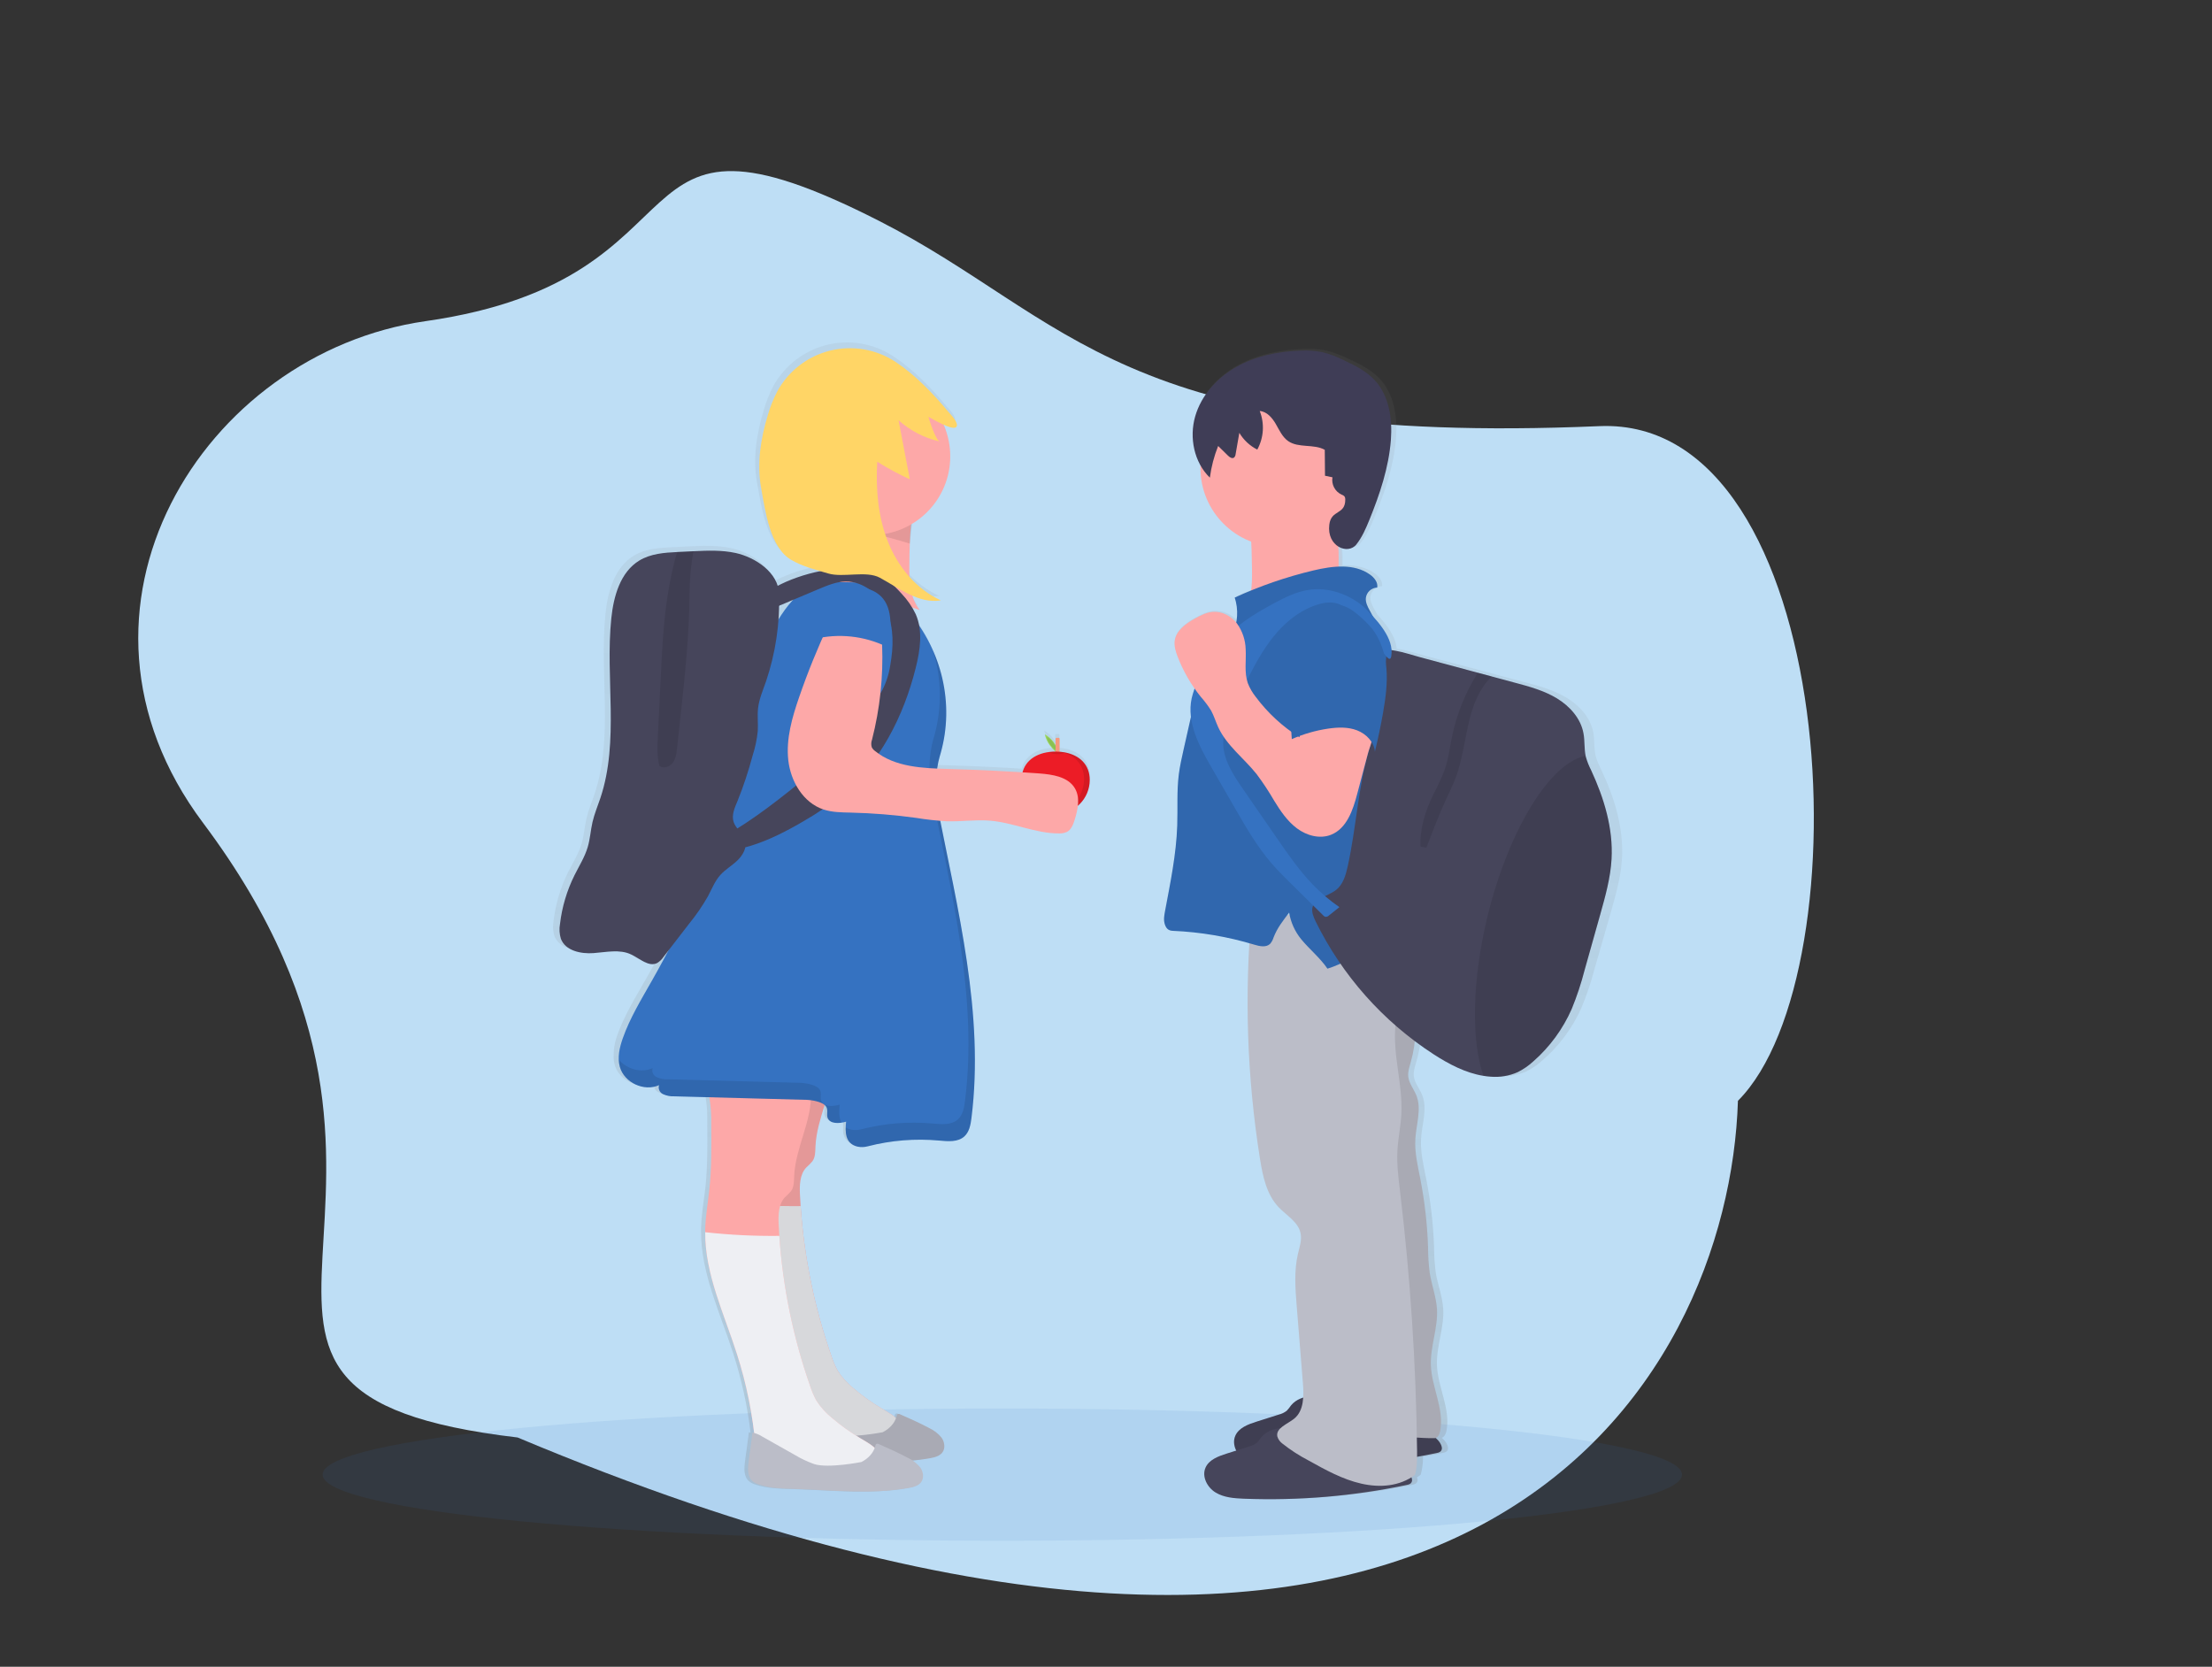 <?xml version="1.0" encoding="UTF-8"?> <svg xmlns="http://www.w3.org/2000/svg" width="430" height="324" viewBox="0 0 430 324" fill="none"><rect x="0" y="0" width="430" height="324" fill="#333333" stroke="none"/> <path d="M310.918 82.837C357.631 80.837 362.752 189.051 337.845 213.984C336.143 268.277 286.315 357.378 100.619 279.432C25.449 270.602 95.027 234.061 39.473 159.962C8.363 118.467 39.473 68.601 82.732 62.428C140.377 54.201 117.045 15.518 170.898 42.944C207.829 61.752 217.751 86.826 310.918 82.837Z" fill="#BEDEF5"></path> <path opacity="0.1" d="M194.844 299.503C121.867 299.503 62.708 293.749 62.708 286.652C62.708 279.554 121.867 273.8 194.844 273.8C267.82 273.8 326.979 279.554 326.979 286.652C326.979 293.749 267.82 299.503 194.844 299.503Z" fill="#3572C1"></path> <path d="M226.467 176.988C227.523 171.47 228.702 165.941 228.897 160.328C229.013 157.02 228.781 153.653 229.208 150.353C229.419 148.731 229.787 147.139 230.151 145.547L231.617 139.173C231.451 137.951 231.498 136.71 231.758 135.505C231.904 134.869 232.099 134.245 232.341 133.639C230.973 131.716 229.846 129.632 228.984 127.435C228.595 126.443 228.259 125.388 228.413 124.338C228.711 122.324 230.665 120.996 232.482 120.003C233.583 119.404 234.742 118.825 236.001 118.729C236.881 118.694 237.757 118.862 238.561 119.221C239.366 119.58 240.076 120.119 240.637 120.797C240.943 119.167 240.841 117.486 240.339 115.905C241.42 115.421 242.508 114.966 243.605 114.523C243.764 113.094 243.819 111.655 243.771 110.218C243.746 108.493 243.717 106.752 243.618 105.023C240.674 103.95 238.129 102.002 236.325 99.442C234.521 96.882 233.544 93.831 233.525 90.7C233.525 90.523 233.525 90.349 233.525 90.175C232.723 88.734 232.215 87.148 232.032 85.51C231.849 83.871 231.993 82.212 232.457 80.629C233.67 76.494 236.841 73.086 240.662 70.98C244.483 68.875 248.913 67.986 253.296 67.829C254.768 67.743 256.244 67.836 257.693 68.106C259.243 68.487 260.746 69.042 262.172 69.76C264.362 70.769 266.568 71.874 268.208 73.615C271.052 76.647 271.689 81.101 271.379 85.195C270.965 90.572 269.168 95.775 267.09 100.78C266.399 102.434 265.662 104.113 264.523 105.523C263.642 106.611 262.11 106.677 260.893 105.916C260.989 107.238 261.02 108.563 260.984 109.887C263.232 109.808 265.422 110.176 267.227 111.442C268.055 112.033 268.841 112.964 268.659 113.965C268.106 113.98 267.576 114.189 267.163 114.556C266.749 114.923 266.478 115.424 266.399 115.971C266.308 116.852 266.751 117.691 267.181 118.452C267.367 118.791 267.554 119.135 267.744 119.474C269.524 121.376 271.35 123.759 271.511 126.12C271.802 126.148 272.09 126.191 272.376 126.248C273.991 126.546 275.597 127.096 277.183 127.51L288.658 130.529L291.494 131.315L296.047 132.514C298.945 133.275 301.897 134.057 304.467 135.587C307.038 137.118 309.22 139.521 309.737 142.416C309.994 143.855 309.837 145.352 310.151 146.779C310.151 146.845 310.176 146.907 310.193 146.969C310.456 147.873 310.809 148.747 311.248 149.579C313.819 154.993 315.649 160.895 315.305 166.855C315.094 170.515 314.063 174.084 313.061 177.608C312.01 181.212 310.972 184.816 309.948 188.419C309.273 190.999 308.417 193.528 307.386 195.988C305.62 199.928 303 203.427 299.715 206.233C298.793 207.059 297.763 207.754 296.652 208.301C294.958 209.032 293.109 209.332 291.27 209.173C290.773 209.14 290.285 209.086 289.8 209.008C286.244 208.445 282.929 206.733 279.886 204.806C278.614 204.001 277.372 203.153 276.16 202.262C276.006 203.652 275.729 205.025 275.332 206.365C275.063 207.287 274.732 208.234 274.84 209.19C274.989 210.522 275.957 211.613 276.458 212.863C277.522 215.501 276.429 218.442 276.251 221.271C276.081 223.922 276.727 226.552 277.245 229.162C278.109 233.514 278.62 237.929 278.772 242.364C278.777 244.043 278.887 245.72 279.103 247.385C279.488 249.734 280.391 252.001 280.548 254.375C280.788 258.072 279.19 261.691 279.335 265.393C279.505 269.739 282.059 273.962 281.169 278.214C281.057 278.747 280.755 279.364 280.267 279.5L280.507 279.719C281.24 280.398 281.952 281.651 281.119 282.201C280.928 282.315 280.715 282.388 280.494 282.416C279.207 282.685 277.911 282.929 276.615 283.156C276.644 284.352 276.493 285.545 276.168 286.697C275.932 286.866 275.692 287.019 275.452 287.164C275.634 287.652 275.622 288.124 275.191 288.405C275 288.518 274.787 288.592 274.566 288.62C263.903 290.818 253.012 291.721 242.132 291.308C240.186 291.234 238.153 291.093 236.493 290.1C234.833 289.108 233.712 286.994 234.502 285.253C235.202 283.715 237.032 283.049 238.675 282.536L240.604 281.94C240.357 281.503 240.213 281.014 240.183 280.513C240.153 280.011 240.237 279.509 240.43 279.045C241.13 277.507 242.96 276.841 244.603 276.328L249.045 274.951C249.63 274.812 250.179 274.555 250.659 274.194C250.978 273.878 251.271 273.537 251.537 273.176C252.178 272.444 253.02 271.916 253.959 271.659C254.009 270.718 253.988 269.775 253.897 268.838L252.655 253.862C252.377 250.47 252.104 247.013 252.895 243.7C253.214 242.356 253.723 240.978 253.412 239.63C252.928 237.43 250.61 236.206 249.028 234.572C246.644 232.09 245.903 228.562 245.357 225.204C243.094 211.345 242.383 197.278 243.237 183.262C238.267 181.862 233.153 181.041 227.995 180.813C227.117 180.776 226.686 180.363 226.413 179.544C226.14 178.725 226.306 177.836 226.467 176.988ZM251.243 177.72C251.214 177.575 251.181 177.43 251.156 177.286L250.813 177.724L251.243 177.72Z" fill="url(#paint0_linear_103_556)"></path> <path d="M259.316 101.805C259.423 103.244 259.932 104.625 260.119 106.061C260.33 107.641 260.144 109.249 260.247 110.842C260.351 112.434 260.81 114.109 262.023 115.147C254.973 115.757 248.029 117.258 241.358 119.614C243.374 117.132 243.427 113.667 243.378 110.482C243.311 105.771 243.229 100.969 241.689 96.523C246.282 95.498 251.038 95.436 255.656 96.341C256.658 96.54 259.692 96.416 260.144 97.35C260.471 98.037 259.241 100.763 259.316 101.805Z" fill="#FDA8A8"></path> <path opacity="0.1" d="M259.944 102.678C260.051 104.117 260.56 105.499 260.747 106.934C260.958 108.514 260.771 110.122 260.875 111.715C260.978 113.307 261.438 114.982 262.651 116.02C255.601 116.63 248.657 118.131 241.985 120.487C244.001 118.005 244.055 114.54 244.006 111.355C243.939 106.644 243.857 101.842 242.317 97.396C246.91 96.371 251.666 96.309 256.284 97.214C257.286 97.413 260.32 97.289 260.771 98.224C261.098 98.91 259.869 101.636 259.944 102.678Z" fill="#FDA8A8"></path> <path d="M250.97 273.197C250.721 273.564 250.444 273.911 250.142 274.235C249.676 274.596 249.138 274.854 248.565 274.992L244.226 276.369C242.616 276.882 240.828 277.544 240.145 279.082C239.375 280.819 240.472 282.933 242.094 283.921C243.717 284.91 245.704 285.054 247.604 285.129C258.243 285.538 268.892 284.637 279.31 282.445C279.525 282.414 279.732 282.34 279.919 282.23C280.747 281.671 280.039 280.422 279.323 279.748C276.528 277.101 273.49 274.326 269.686 273.714C267.686 273.387 265.678 273.519 263.691 273.044C262.263 272.7 260.914 272.109 259.489 271.757C256.836 271.108 252.866 270.877 250.97 273.197Z" fill="#46455B"></path> <path opacity="0.1" d="M250.97 273.197C250.721 273.564 250.444 273.911 250.142 274.235C249.676 274.596 249.138 274.854 248.565 274.992L244.226 276.369C242.616 276.882 240.828 277.544 240.145 279.082C239.375 280.819 240.472 282.933 242.094 283.921C243.717 284.91 245.704 285.054 247.604 285.129C258.243 285.538 268.892 284.637 279.31 282.445C279.525 282.414 279.732 282.34 279.919 282.23C280.747 281.671 280.039 280.422 279.323 279.748C276.528 277.101 273.49 274.326 269.686 273.714C267.686 273.387 265.678 273.519 263.691 273.044C262.263 272.7 260.914 272.109 259.489 271.757C256.836 271.108 252.866 270.877 250.97 273.197Z" fill="black"></path> <path d="M272.753 179.651C274.894 185.295 275.025 191.503 273.126 197.233C274.57 197.076 275.196 199.028 275.158 200.484C275.107 202.51 274.799 204.522 274.243 206.472C273.978 207.399 273.656 208.342 273.759 209.293C273.908 210.625 274.852 211.717 275.345 212.962C276.38 215.596 275.316 218.533 275.138 221.357C274.972 224.009 275.605 226.635 276.115 229.24C276.958 233.588 277.456 237.996 277.605 242.422C277.608 244.099 277.717 245.775 277.932 247.438C278.304 249.788 279.174 252.05 279.339 254.42C279.575 258.109 278.015 261.728 278.155 265.425C278.321 269.764 280.821 273.983 279.948 278.247C279.824 278.846 279.488 279.554 278.872 279.562C272.629 279.641 266.796 277.908 260.62 278.813C259.99 264.536 259.378 250.193 256.563 236.176C254.079 223.698 249.869 211.361 250.262 198.639C250.49 191.364 252.22 184.229 253.272 177.025C259.872 175.561 266.778 176.492 272.753 179.651Z" fill="#BBBDC8"></path> <path opacity="0.1" d="M272.753 179.651C274.894 185.295 275.025 191.503 273.126 197.233C274.57 197.076 275.196 199.028 275.158 200.484C275.107 202.51 274.799 204.522 274.243 206.472C273.978 207.399 273.656 208.342 273.759 209.293C273.908 210.625 274.852 211.717 275.345 212.962C276.38 215.596 275.316 218.533 275.138 221.357C274.972 224.009 275.605 226.635 276.115 229.24C276.958 233.588 277.456 237.996 277.605 242.422C277.608 244.099 277.717 245.775 277.932 247.438C278.304 249.788 279.174 252.05 279.339 254.42C279.575 258.109 278.015 261.728 278.155 265.425C278.321 269.764 280.821 273.983 279.948 278.247C279.824 278.846 279.488 279.554 278.872 279.562C272.629 279.641 266.796 277.908 260.62 278.813C259.99 264.536 259.378 250.193 256.563 236.176C254.079 223.698 249.869 211.361 250.262 198.639C250.49 191.364 252.22 184.229 253.272 177.025C259.872 175.561 266.778 176.492 272.753 179.651Z" fill="black"></path> <path d="M245.174 279.401C244.926 279.768 244.649 280.115 244.346 280.439C243.88 280.8 243.343 281.058 242.769 281.196L238.431 282.573C236.82 283.086 235.032 283.748 234.349 285.286C233.579 287.023 234.676 289.137 236.299 290.125C237.922 291.114 239.909 291.258 241.809 291.333C252.448 291.742 263.096 290.841 273.515 288.649C273.73 288.618 273.937 288.545 274.123 288.434C274.951 287.875 274.243 286.626 273.527 285.952C270.733 283.305 267.694 280.53 263.89 279.918C261.89 279.591 259.883 279.723 257.896 279.248C256.467 278.905 255.118 278.313 253.694 277.962C251.04 277.312 247.07 277.081 245.174 279.401Z" fill="#46455B"></path> <path d="M270.6 180.06C272.198 182.128 272.67 184.858 272.455 187.447C272.24 190.036 271.366 192.522 270.509 194.974C271.648 196.021 271.412 197.824 271.263 199.363C270.72 205.078 272.708 210.782 272.418 216.514C272.298 218.925 271.772 221.304 271.648 223.715C271.511 226.349 271.847 228.984 272.161 231.602C274.171 248.362 275.276 265.218 275.473 282.097C275.473 283.652 275.498 285.232 275.059 286.721C272.049 288.934 268.27 289.232 264.627 288.404C260.984 287.577 257.66 285.733 254.393 283.913C252.604 282.988 250.907 281.894 249.326 280.645C248.843 280.304 248.485 279.812 248.308 279.248C247.96 277.593 250.262 276.845 251.583 275.773C253.503 274.214 253.474 271.327 253.276 268.862L252.075 253.907C251.802 250.52 251.537 247.066 252.307 243.757C252.622 242.417 253.106 241.04 252.816 239.692C252.344 237.5 250.076 236.276 248.532 234.642C246.197 232.16 245.477 228.641 244.938 225.291C242.402 209.397 241.862 193.25 243.332 177.223C246.375 178.278 249.981 177.703 253.189 177.951C256.397 178.199 259.585 179.27 262.834 179.357C265.542 179.419 268.936 177.926 270.6 180.06Z" fill="#BBBDC8"></path> <path d="M248.681 106.292C240.222 106.292 233.364 99.441 233.364 90.989C233.364 82.538 240.222 75.686 248.681 75.686C257.14 75.686 263.998 82.538 263.998 90.989C263.998 99.441 257.14 106.292 248.681 106.292Z" fill="#FDA8A8"></path> <path d="M240.024 116.161C244.933 113.908 250.05 112.144 255.304 110.892C259.005 110.011 263.232 109.481 266.324 111.694C267.152 112.285 267.901 113.216 267.723 114.217C267.178 114.235 266.656 114.446 266.252 114.813C265.848 115.179 265.587 115.678 265.517 116.219C265.426 117.095 265.856 117.935 266.279 118.7L269.851 125.318C270.536 126.51 271.124 127.754 271.61 129.04C272.331 131.141 272.488 133.391 272.641 135.608L273.055 141.613C273.312 145.397 273.573 149.198 273.229 152.974C272.972 155.824 272.376 158.686 272.782 161.519C273.109 163.798 274.074 165.936 274.616 168.178C275.634 172.397 275.171 177.021 277.145 180.892C276.343 180.522 275.438 180.44 274.583 180.66C268.588 181.764 263.873 186.492 258.053 188.299C256.583 186.157 254.592 184.577 252.949 182.583C251.726 181.089 250.917 179.301 250.601 177.397C249.36 179.051 248.304 180.342 247.563 182.261C247.431 182.707 247.205 183.12 246.901 183.473C246.118 184.234 244.831 183.94 243.783 183.621C238.649 182.074 233.34 181.175 227.982 180.945C227.121 180.908 226.703 180.495 226.434 179.676C226.165 178.857 226.314 177.972 226.475 177.128C227.506 171.615 228.657 166.093 228.847 160.489C228.963 157.181 228.735 153.826 229.154 150.526C229.361 148.909 229.721 147.316 230.077 145.728L233.033 132.605C233.198 131.873 233.985 131.393 234.32 130.719C235.678 127.973 238.273 125.988 239.615 123.233C240.628 121.009 240.774 118.487 240.024 116.161Z" fill="#3067AE"></path> <path d="M261.514 97.115C261.532 96.901 261.481 96.686 261.369 96.503C261.205 96.331 261 96.204 260.773 96.135C260.156 95.842 259.651 95.356 259.335 94.751C259.019 94.146 258.909 93.454 259.022 92.781L257.573 92.479L257.527 87.437C255.375 86.246 252.44 87.147 250.415 85.746C249.277 84.951 248.693 83.603 247.998 82.404C247.302 81.204 246.267 79.997 244.885 79.897C245.36 81.106 245.564 82.404 245.482 83.699C245.399 84.995 245.033 86.257 244.409 87.396C242.959 86.663 241.748 85.532 240.919 84.137L240.198 88.272C240.184 88.528 240.075 88.768 239.892 88.947C239.515 89.224 239.006 88.876 238.675 88.533L236.8 86.693C236.01 88.671 235.47 90.74 235.189 92.851C232.109 89.865 231.153 85.067 232.337 80.948C233.521 76.829 236.622 73.416 240.356 71.311C244.09 69.206 248.42 68.321 252.704 68.164C254.143 68.08 255.586 68.173 257.002 68.441C258.52 68.823 259.99 69.378 261.381 70.095C263.522 71.1 265.682 72.204 267.28 73.942C270.062 76.969 270.687 81.419 270.381 85.522C269.967 90.899 268.22 96.089 266.188 101.086C265.513 102.74 264.792 104.415 263.679 105.825C262.002 107.947 257.883 106.185 258.409 101.991C258.773 98.997 261.514 100.151 261.514 97.115Z" fill="#3F3D56"></path> <path d="M255.718 179.043C260.884 189.589 268.818 198.537 278.673 204.934C281.649 206.857 284.882 208.569 288.364 209.132C288.84 209.21 289.316 209.264 289.8 209.297C291.596 209.446 293.4 209.14 295.045 208.408C296.135 207.86 297.144 207.164 298.043 206.34C301.264 203.523 303.824 200.031 305.54 196.112C306.548 193.652 307.385 191.126 308.044 188.551C309.06 184.95 310.073 181.348 311.083 177.744C312.072 174.221 313.07 170.655 313.277 166.991C313.612 161.039 311.824 155.146 309.311 149.74C308.882 148.908 308.537 148.035 308.28 147.134C308.28 147.072 308.251 147.01 308.239 146.944C307.941 145.517 308.094 144.024 307.825 142.585C307.32 139.69 305.184 137.291 302.675 135.765C300.166 134.239 297.293 133.457 294.441 132.696L289.999 131.501L287.242 130.76L276.028 127.745C274.475 127.332 272.906 126.782 271.329 126.505C269.57 126.174 269.582 126.347 269.445 128.068C269.193 131.186 269.276 134.251 268.618 137.341C267.992 140.29 266.891 143.131 266.063 146.026C263.973 153.334 263.625 161.027 261.977 168.451C261.601 170.143 261.079 171.946 259.717 173C258.156 174.241 255.528 174.547 255.114 176.491C254.961 177.356 255.346 178.241 255.718 179.043Z" fill="#46455B"></path> <path opacity="0.1" d="M288.364 209.115C288.84 209.194 289.316 209.248 289.8 209.281C291.594 209.434 293.398 209.134 295.045 208.408C296.135 207.86 297.144 207.164 298.043 206.34C301.264 203.523 303.824 200.031 305.54 196.112C306.548 193.653 307.385 191.126 308.044 188.552C309.06 184.951 310.073 181.348 311.083 177.744C312.072 174.221 313.07 170.655 313.277 166.991C313.612 161.039 311.824 155.146 309.311 149.74C308.882 148.908 308.537 148.035 308.28 147.135C308.28 147.073 308.251 147.011 308.239 146.944C301.483 148.131 293.377 161.044 289.196 177.964C286.116 190.615 285.984 202.266 288.364 209.115Z" fill="black"></path> <path opacity="0.1" d="M276.152 164.596L277.282 164.791C278.445 161.738 279.604 158.682 280.966 155.712C281.674 154.161 282.44 152.631 283.036 151.031C285.272 144.885 284.891 137.593 289.035 132.531C289.33 132.155 289.668 131.813 290.041 131.513L287.283 130.773C284.869 134.587 283.166 138.806 282.258 143.226C281.811 145.385 281.558 147.594 280.83 149.67C280.21 151.245 279.501 152.783 278.706 154.277C277.133 157.499 275.949 161.019 276.152 164.596Z" fill="black"></path> <path d="M265.148 117.997C262.172 115.45 258.111 114.052 254.257 114.689C251.988 115.057 249.881 116.078 247.849 117.17C243.887 119.271 239.983 121.691 237.127 125.144C235.414 127.322 233.992 129.714 232.896 132.258C232.359 133.37 231.942 134.536 231.654 135.736C230.644 140.41 233.124 145.055 235.512 149.199L240.107 157.164C242.219 160.825 244.346 164.51 247.095 167.723C248.362 169.204 249.753 170.573 251.14 171.942L257.229 177.947C257.339 178.076 257.482 178.172 257.643 178.224C257.776 178.232 257.909 178.21 258.033 178.16C258.156 178.111 258.268 178.036 258.359 177.939L260.371 176.338C258.518 175.059 256.796 173.601 255.23 171.983C252.597 169.262 250.432 166.131 248.279 163.013L241.581 153.31C239.623 150.468 237.578 147.342 237.797 143.901C237.901 142.246 238.522 140.691 239.172 139.173C240.323 136.474 241.573 133.817 242.922 131.203C244.437 128.271 246.093 125.376 248.275 122.899C250.457 120.421 253.214 118.349 256.389 117.452C257.336 117.142 258.339 117.046 259.328 117.17C261.505 117.53 263.054 119.4 264.432 121.137L268.63 126.513C269.586 127.733 270.464 129.148 270.522 126.832C270.621 123.527 267.276 120.123 265.148 117.997Z" fill="#3572C1"></path> <path d="M263.849 154.269C263.021 157.454 261.8 161.068 258.732 162.276C256.559 163.132 254.013 162.437 252.133 161.035C250.254 159.633 248.921 157.656 247.696 155.659C246.658 153.863 245.515 152.132 244.272 150.472C241.817 147.395 238.476 144.955 236.821 141.373C236.332 140.306 235.993 139.165 235.438 138.139C234.845 137.193 234.175 136.298 233.434 135.463C231.528 133.104 230.004 130.46 228.918 127.63C228.537 126.641 228.21 125.582 228.359 124.536C228.653 122.522 230.561 121.198 232.337 120.21C233.418 119.61 234.548 119.027 235.777 118.936C237.574 118.795 239.342 119.763 240.447 121.182C241.511 122.649 242.106 124.404 242.152 126.215C242.277 128.42 241.846 130.711 242.566 132.795C242.947 133.768 243.474 134.677 244.127 135.492C246.452 138.6 249.331 141.254 252.618 143.321C252.708 141.757 253.047 140.217 253.624 138.759C253.938 137.957 260.106 138.759 260.91 138.892C262.499 139.123 265.579 139.305 266.581 140.819C267.583 142.333 266.341 144.876 265.935 146.402L263.849 154.269Z" fill="#FDA8A8"></path> <path d="M263.998 119.515C264.914 120.272 265.767 121.102 266.548 121.997C268.386 124.21 269.284 127.088 269.516 129.954C269.748 132.82 269.354 135.699 268.862 138.532C268.415 141.074 267.886 143.599 267.276 146.105C267.107 144.215 265.575 142.652 263.799 141.969C262.023 141.287 260.073 141.361 258.181 141.638C255.746 141.999 253.371 142.684 251.119 143.677L250.246 131.447C250.062 129.798 250.071 128.132 250.275 126.484C250.55 124.955 251.148 123.503 252.028 122.223C252.909 120.942 254.053 119.864 255.383 119.06C258.703 117.042 261.017 116.914 263.998 119.515Z" fill="#3067AE"></path> <path d="M107.608 179.027C108 175.708 108.967 172.482 110.464 169.493C111.379 167.674 112.492 165.932 113.068 163.984C113.536 162.4 113.627 160.734 113.999 159.125C114.372 157.516 115.03 155.977 115.56 154.406C119.306 143.239 116.491 131.021 117.7 119.317C118.151 114.999 119.476 110.263 123.223 108.013C125.45 106.677 128.124 106.471 130.744 106.359L131.941 106.305L133.862 106.21C136.643 106.074 139.434 105.97 142.141 106.553C145.453 107.277 149.377 109.606 150.42 112.985C150.992 112.691 151.567 112.43 152.097 112.186C154.229 111.241 156.465 110.547 158.758 110.118C156.791 109.623 154.892 108.89 153.103 107.935C148.963 105.528 148.003 98.497 147.158 93.794C146.314 89.092 147.084 84.232 148.487 79.662C148.951 78.04 149.582 76.471 150.371 74.98C151.46 73.016 152.944 71.297 154.728 69.932C156.512 68.567 158.559 67.583 160.741 67.044C162.923 66.504 165.193 66.42 167.408 66.796C169.624 67.173 171.739 68.001 173.619 69.231C177.482 71.758 181.071 75.435 184.018 78.988C184.432 79.476 186.163 81.204 185.587 81.932C185.264 82.346 184.2 82.015 183.083 81.519C183.943 83.46 184.385 85.559 184.383 87.681C184.38 90.347 183.683 92.966 182.36 95.281C181.037 97.596 179.133 99.526 176.836 100.883L176.422 104.688V104.717C176.376 105.987 176.356 107.256 176.339 108.522C176.339 109.411 176.339 110.321 176.364 111.231C178.082 113.173 180.185 114.736 182.54 115.822C180.595 116.144 178.74 115.69 176.935 114.912C177.229 115.928 177.721 116.875 178.384 117.7C177.887 117.526 177.391 117.369 176.894 117.203C177.154 117.62 177.384 118.054 177.585 118.502C177.891 119.21 178.115 119.951 178.252 120.711C179.306 122.249 180.219 123.88 180.98 125.583C181.328 126.356 181.638 127.142 181.919 127.94V127.994C182.195 128.788 182.44 129.593 182.652 130.409C182.752 130.801 182.843 131.194 182.925 131.588C182.925 131.617 182.925 131.646 182.925 131.675C183.091 132.473 183.228 133.275 183.339 134.086C183.339 134.14 183.339 134.194 183.339 134.251C183.385 134.628 183.426 135.008 183.455 135.389C183.455 135.389 183.455 135.426 183.455 135.447C183.488 135.86 183.513 136.253 183.526 136.659C183.526 136.712 183.526 136.762 183.526 136.816C183.526 137.159 183.526 137.506 183.526 137.85V138.085C183.526 138.863 183.476 139.645 183.401 140.426C183.401 140.521 183.401 140.621 183.373 140.716C183.339 141.034 183.302 141.353 183.257 141.675C183.257 141.75 183.257 141.824 183.228 141.895C183.174 142.279 183.112 142.66 183.041 143.04C183.041 143.123 183.004 143.21 182.988 143.293C182.93 143.599 182.867 143.901 182.797 144.207L182.723 144.521C182.631 144.901 182.536 145.278 182.429 145.658C182.367 145.873 182.304 146.072 182.238 146.299C182.041 147.083 181.902 147.881 181.824 148.686L184.089 148.76C188.935 148.898 193.777 149.117 198.615 149.418C199.219 147.089 201.281 145.745 203.877 145.427C204.289 145.377 204.703 145.352 205.118 145.352C204.671 144.975 204.273 144.543 203.934 144.066C203.484 143.447 203.163 142.744 202.991 141.998C203.658 142.377 204.241 142.888 204.704 143.499C204.858 143.706 204.994 143.913 205.118 144.103V142.862C205.118 142.836 205.123 142.81 205.132 142.786C205.142 142.761 205.157 142.739 205.175 142.721C205.194 142.702 205.216 142.688 205.24 142.678C205.265 142.668 205.291 142.663 205.317 142.664H205.731C205.757 142.663 205.783 142.668 205.808 142.678C205.832 142.688 205.854 142.702 205.873 142.721C205.891 142.739 205.906 142.761 205.916 142.786C205.926 142.81 205.93 142.836 205.93 142.862V145.389H206.013H206.153C206.427 145.414 206.692 145.447 206.952 145.497C209.771 146.022 211.837 147.83 211.837 150.874C211.836 151.832 211.627 152.779 211.224 153.649C210.821 154.519 210.233 155.291 209.502 155.911C209.381 156.859 209.166 157.793 208.861 158.699C208.575 159.596 208.202 160.572 207.366 161.019C206.855 161.251 206.295 161.353 205.735 161.317C201.132 161.317 196.777 159.195 192.194 158.835C189.363 158.608 186.519 159.046 183.679 158.959C183.265 158.959 182.851 158.918 182.437 158.885C186.32 178.096 191.019 197.551 188.564 216.957C188.402 218.247 188.15 219.645 187.185 220.522C185.906 221.689 183.936 221.498 182.218 221.349C177.503 220.92 172.75 221.299 168.163 222.47C167.518 222.648 166.84 222.672 166.184 222.541C166.044 222.509 165.906 222.469 165.77 222.421L165.655 222.375C165.568 222.342 165.485 222.309 165.406 222.272L165.286 222.21L165.083 222.086C165.05 222.061 165.013 222.04 164.984 222.015C164.912 221.966 164.844 221.91 164.781 221.85L164.723 221.8C164.646 221.724 164.572 221.644 164.504 221.56L164.454 221.486C164.406 221.424 164.362 221.359 164.322 221.292C164.301 221.258 164.28 221.225 164.264 221.192C164.247 221.159 164.197 221.068 164.168 221.006C164.139 220.944 164.135 220.932 164.123 220.894C164.11 220.857 164.069 220.758 164.044 220.688C164.019 220.617 164.044 220.621 164.011 220.584C163.978 220.547 163.953 220.377 163.932 220.274V220.208C163.932 220.121 163.899 220.03 163.887 219.943C163.874 219.856 163.887 219.852 163.887 219.807C163.887 219.761 163.887 219.67 163.887 219.604V219.455C163.887 219.389 163.887 219.323 163.887 219.257V218.889C163.887 218.847 163.887 218.802 163.887 218.756C163.887 218.388 163.928 218.016 163.966 217.66C163.67 217.746 163.368 217.811 163.063 217.855C162.778 217.9 162.49 217.921 162.202 217.917H162.161C162.024 217.917 161.887 217.917 161.747 217.884C161.627 217.865 161.508 217.84 161.391 217.809H161.337C161.229 217.777 161.123 217.736 161.022 217.685L160.973 217.656C160.886 217.608 160.805 217.553 160.728 217.491L160.691 217.462C160.613 217.39 160.544 217.309 160.484 217.222L160.447 217.16C160.385 217.06 160.337 216.953 160.302 216.841C160.066 216.043 160.604 215.141 159.743 214.409C158.915 217.06 158.087 219.716 157.951 222.458C157.905 223.459 157.951 224.526 157.363 225.353C156.98 225.804 156.565 226.227 156.121 226.619C154.854 227.988 154.825 230.051 154.912 231.904C154.949 232.653 154.991 233.401 155.044 234.15C155.728 244.14 157.761 253.991 161.088 263.436C161.413 264.441 161.837 265.411 162.355 266.331C163.195 267.634 164.246 268.788 165.464 269.748C167.19 271.212 169.039 272.525 170.991 273.673C171.987 274.199 172.929 274.824 173.801 275.538C173.835 275.443 173.872 275.352 173.897 275.253C173.942 275.062 174.004 274.839 174.191 274.769C174.332 274.737 174.48 274.76 174.605 274.835C176.546 275.687 178.488 276.539 180.355 277.536C181.297 277.965 182.127 278.606 182.781 279.409C183.377 280.236 183.555 281.477 182.938 282.304C182.396 283.028 181.423 283.268 180.524 283.429C179.374 283.632 178.219 283.777 177.064 283.884C177.657 284.232 178.176 284.693 178.591 285.241C179.187 286.068 179.365 287.309 178.748 288.136C178.206 288.86 177.233 289.1 176.335 289.261C168.995 290.555 161.469 289.674 154.018 289.455C151.596 289.377 149.121 289.36 146.827 288.574C146.375 288.441 145.953 288.22 145.585 287.925C144.542 287.007 144.646 285.394 144.828 284.025L145.585 278.433C145.697 278.433 145.805 278.47 145.912 278.495C145.278 273.242 144.139 268.062 142.514 263.027C139.988 255.189 136.229 247.468 136.279 239.266C136.279 239.068 136.279 238.853 136.279 238.671C136.35 236.102 136.809 233.563 137.107 231.007C137.575 226.73 137.521 222.416 137.492 218.119C137.528 216.434 137.41 214.749 137.14 213.086C137.14 213.028 137.115 212.974 137.103 212.916L130.227 212.734C129.465 212.773 128.705 212.631 128.008 212.321C127.678 212.176 127.414 211.915 127.266 211.587C127.118 211.26 127.096 210.889 127.205 210.546C124.274 211.874 120.354 210.067 119.488 206.99C119.428 206.773 119.38 206.554 119.344 206.332C119.346 206.315 119.346 206.299 119.344 206.282C119.315 206.076 119.294 205.869 119.286 205.666C119.286 205.633 119.286 205.596 119.286 205.563C119.243 204.142 119.463 202.726 119.936 201.385C121.343 197.403 123.579 193.775 125.682 190.107C126.766 188.208 127.818 186.285 128.84 184.354L127.942 185.508C127.627 185.978 127.213 186.375 126.729 186.67C125.052 187.534 123.297 185.793 121.591 184.991C119.327 183.924 116.678 184.552 114.177 184.73C111.677 184.908 108.663 184.263 107.769 181.947C107.479 181.001 107.424 179.999 107.608 179.027ZM150.714 116.868C150.714 117.753 150.656 118.651 150.586 119.552C151.426 118.18 152.397 116.892 153.484 115.706L150.714 116.868Z" fill="url(#paint1_linear_103_556)"></path> <path d="M204.8 144.244C204.341 143.637 203.766 143.13 203.107 142.75C203.275 143.495 203.591 144.199 204.038 144.818C204.758 145.799 205.516 146.473 205.727 146.312C205.938 146.15 205.528 145.224 204.8 144.244Z" fill="#99D55C"></path> <path opacity="0.1" d="M204.709 144.318C204.374 143.868 203.951 143.489 203.467 143.206C203.593 143.757 203.828 144.277 204.158 144.736C204.696 145.464 205.259 145.977 205.4 145.848C205.541 145.72 205.247 145.046 204.709 144.318Z" fill="black"></path> <path d="M205.806 143.42H205.392C205.366 143.42 205.34 143.426 205.316 143.436C205.292 143.446 205.27 143.46 205.251 143.479C205.233 143.497 205.218 143.519 205.208 143.543C205.198 143.567 205.193 143.593 205.193 143.619V148.305H205.979V143.619C205.98 143.57 205.962 143.523 205.93 143.487C205.898 143.45 205.854 143.426 205.806 143.42Z" fill="#F6987E"></path> <path d="M198.59 151.614C198.59 153.369 199.288 155.052 200.53 156.293C201.772 157.534 203.457 158.231 205.214 158.231C206.97 158.231 208.655 157.534 209.897 156.293C211.139 155.052 211.837 153.369 211.837 151.614C211.837 148.582 209.796 146.787 207.01 146.262C206.418 146.153 205.816 146.099 205.214 146.101C204.799 146.1 204.384 146.125 203.972 146.175C200.908 146.556 198.59 148.384 198.59 151.614Z" fill="#EC1C26"></path> <path opacity="0.1" d="M203.972 146.175C204.092 146.403 204.742 146.589 205.528 146.589C206.042 146.626 206.555 146.519 207.01 146.279C206.418 146.169 205.816 146.115 205.214 146.117C204.799 146.111 204.384 146.131 203.972 146.175Z" fill="black"></path> <path opacity="0.1" d="M204.108 158.074C205.865 158.074 207.55 157.377 208.792 156.136C210.034 154.895 210.732 153.212 210.732 151.456C210.732 148.479 208.765 146.696 206.058 146.138C206.377 146.162 206.695 146.203 207.01 146.262C209.796 146.787 211.837 148.582 211.837 151.614C211.837 153.369 211.139 155.052 209.897 156.293C208.655 157.534 206.97 158.231 205.214 158.231C204.713 158.232 204.215 158.175 203.727 158.062C203.856 158.07 203.972 158.074 204.108 158.074Z" fill="black"></path> <path d="M174.911 280.559C173.996 281.386 172.597 281.365 171.355 281.274L165.696 280.861C161.2 280.53 156.551 280.158 152.586 278.019C152.166 277.828 151.794 277.545 151.497 277.192C151.182 276.651 151.017 276.036 151.021 275.41C150.485 269.284 149.266 263.237 147.386 257.381C144.902 249.585 141.177 241.9 141.226 233.74C141.226 233.542 141.226 233.327 141.226 233.149C141.297 230.593 141.748 228.066 142.025 225.522C142.485 221.266 142.439 216.978 142.406 212.701C142.442 211.024 142.325 209.348 142.058 207.692C141.798 206.348 140.816 205 141.417 203.817C142.58 201.522 146.798 200.678 149.067 200.595C152.122 200.488 155.127 201.286 158.079 202.08C158.977 202.324 159.917 202.585 160.596 203.217C161.507 204.069 161.768 205.405 161.801 206.65C161.958 212.172 158.775 217.308 158.522 222.822C158.476 223.814 158.522 224.89 157.942 225.717C157.56 226.167 157.145 226.589 156.701 226.978C155.459 228.339 155.421 230.39 155.508 232.235C155.546 232.979 155.587 233.724 155.637 234.468C156.313 244.404 158.322 254.204 161.61 263.606C161.927 264.609 162.343 265.579 162.852 266.501C163.683 267.794 164.72 268.943 165.924 269.901C167.629 271.355 169.456 272.662 171.384 273.805C172.672 274.566 174.046 275.294 174.928 276.501C175.809 277.709 176.004 279.541 174.911 280.559Z" fill="#FDA8A8"></path> <path opacity="0.1" d="M174.911 280.559C173.996 281.386 172.597 281.365 171.355 281.274L165.696 280.861C161.2 280.53 156.551 280.158 152.586 278.019C152.166 277.828 151.794 277.545 151.497 277.192C151.182 276.651 151.017 276.036 151.021 275.41C150.485 269.284 149.266 263.237 147.386 257.381C144.902 249.585 141.177 241.9 141.226 233.74C141.226 233.542 141.226 233.327 141.226 233.149C141.297 230.593 141.748 228.066 142.025 225.522C142.485 221.266 142.439 216.978 142.406 212.701C142.442 211.024 142.325 209.348 142.058 207.692C141.798 206.348 140.816 205 141.417 203.817C142.58 201.522 146.798 200.678 149.067 200.595C152.122 200.488 155.127 201.286 158.079 202.08C158.977 202.324 159.917 202.585 160.596 203.217C161.507 204.069 161.768 205.405 161.801 206.65C161.958 212.172 158.775 217.308 158.522 222.822C158.476 223.814 158.522 224.89 157.942 225.717C157.56 226.167 157.145 226.589 156.701 226.978C155.459 228.339 155.421 230.39 155.508 232.235C155.546 232.979 155.587 233.724 155.637 234.468C156.313 244.404 158.322 254.204 161.61 263.606C161.927 264.609 162.343 265.579 162.852 266.501C163.683 267.794 164.72 268.943 165.924 269.901C167.629 271.355 169.456 272.662 171.384 273.805C172.672 274.566 174.046 275.294 174.928 276.501C175.809 277.709 176.004 279.541 174.911 280.559Z" fill="black"></path> <path d="M174.911 280.559C173.996 281.386 172.597 281.365 171.355 281.274L165.696 280.861C161.2 280.53 156.551 280.157 152.586 278.019C152.166 277.827 151.794 277.545 151.497 277.192C151.182 276.651 151.017 276.035 151.021 275.409C150.485 269.283 149.266 263.236 147.386 257.381C144.902 249.585 141.177 241.9 141.226 233.74C146.011 234.269 150.823 234.506 155.637 234.452C156.313 244.388 158.322 254.188 161.61 263.589C161.927 264.593 162.343 265.563 162.852 266.484C163.683 267.778 164.72 268.926 165.924 269.884C167.629 271.339 169.456 272.645 171.384 273.788C172.672 274.549 174.046 275.277 174.928 276.485C175.809 277.692 176.004 279.541 174.911 280.559Z" fill="#EEEFF3"></path> <path opacity="0.1" d="M174.911 280.559C173.996 281.386 172.597 281.365 171.355 281.274L165.696 280.861C161.2 280.53 156.551 280.157 152.586 278.019C152.166 277.827 151.794 277.545 151.497 277.192C151.182 276.651 151.017 276.035 151.021 275.409C150.485 269.283 149.266 263.236 147.386 257.381C144.902 249.585 141.177 241.9 141.226 233.74C146.011 234.269 150.823 234.506 155.637 234.452C156.313 244.388 158.322 254.188 161.61 263.589C161.927 264.593 162.343 265.563 162.852 266.484C163.683 267.778 164.72 268.926 165.924 269.884C167.629 271.339 169.456 272.645 171.384 273.788C172.672 274.549 174.046 275.277 174.928 276.485C175.809 277.692 176.004 279.541 174.911 280.559Z" fill="black"></path> <path d="M162.409 278.814C161.05 278.327 159.743 277.703 158.51 276.953L152.271 273.437C151.707 273.072 151.079 272.818 150.421 272.688L149.675 278.251C149.489 279.616 149.39 281.221 150.421 282.135C150.789 282.428 151.21 282.648 151.662 282.78C153.927 283.562 156.369 283.578 158.766 283.653C166.127 283.889 173.562 284.749 180.814 283.458C181.7 283.301 182.661 283.045 183.195 282.342C183.803 281.514 183.629 280.315 183.041 279.475C182.397 278.677 181.577 278.039 180.645 277.61C178.798 276.618 176.882 275.774 174.965 274.926C174.847 274.856 174.706 274.832 174.572 274.86C174.385 274.922 174.327 275.149 174.278 275.34C173.942 276.696 172.849 277.767 171.603 278.408C171.587 278.408 165.166 279.691 162.409 278.814Z" fill="#BBBDC8"></path> <path opacity="0.1" d="M162.409 278.814C161.05 278.327 159.743 277.703 158.51 276.953L152.271 273.437C151.707 273.072 151.079 272.818 150.421 272.688L149.675 278.251C149.489 279.616 149.39 281.221 150.421 282.135C150.789 282.428 151.21 282.648 151.662 282.78C153.927 283.562 156.369 283.578 158.766 283.653C166.127 283.889 173.562 284.749 180.814 283.458C181.7 283.301 182.661 283.045 183.195 282.342C183.803 281.514 183.629 280.315 183.041 279.475C182.397 278.677 181.577 278.039 180.645 277.61C178.798 276.618 176.882 275.774 174.965 274.926C174.847 274.856 174.706 274.832 174.572 274.86C174.385 274.922 174.327 275.149 174.278 275.34C173.942 276.696 172.849 277.767 171.603 278.408C171.587 278.408 165.166 279.691 162.409 278.814Z" fill="black"></path> <path d="M170.771 286.349C169.856 287.176 168.457 287.156 167.215 287.065L161.556 286.651C157.06 286.32 152.412 285.948 148.446 283.81C148.026 283.618 147.654 283.336 147.357 282.983C147.042 282.442 146.877 281.826 146.881 281.2C146.345 275.074 145.126 269.027 143.246 263.172C140.762 255.375 137.037 247.691 137.086 239.531C137.086 239.332 137.086 239.117 137.086 238.939C137.157 236.383 137.608 233.856 137.885 231.313C138.345 227.057 138.299 222.768 138.266 218.492C138.302 216.815 138.185 215.139 137.918 213.483C137.658 212.139 136.677 210.79 137.277 209.608C138.44 207.312 142.658 206.468 144.927 206.386C147.982 206.278 150.988 207.076 153.939 207.871C154.837 208.115 155.777 208.375 156.456 209.008C157.367 209.86 157.628 211.196 157.661 212.441C157.818 217.962 154.635 223.099 154.382 228.612C154.337 229.605 154.382 230.68 153.803 231.507C153.42 231.958 153.005 232.379 152.561 232.769C151.319 234.129 151.281 236.181 151.368 238.025C151.406 238.77 151.447 239.514 151.497 240.259C152.173 250.195 154.182 259.995 157.47 269.396C157.787 270.4 158.203 271.37 158.712 272.291C159.543 273.585 160.581 274.734 161.784 275.691C163.489 277.146 165.316 278.452 167.244 279.595C168.532 280.356 169.906 281.084 170.788 282.292C171.67 283.5 171.864 285.332 170.771 286.349Z" fill="#FDA8A8"></path> <path d="M170.771 286.349C169.856 287.176 168.457 287.156 167.215 287.065L161.556 286.651C157.06 286.32 152.412 285.948 148.446 283.81C148.026 283.618 147.654 283.335 147.357 282.983C147.042 282.442 146.877 281.826 146.881 281.2C146.345 275.074 145.126 269.027 143.246 263.172C140.762 255.375 137.037 247.691 137.086 239.531C141.871 240.059 146.683 240.297 151.497 240.242C152.173 250.178 154.182 259.978 157.47 269.38C157.787 270.383 158.203 271.353 158.712 272.275C159.543 273.568 160.581 274.717 161.784 275.674C163.489 277.129 165.316 278.435 167.244 279.579C168.532 280.34 169.906 281.068 170.788 282.275C171.67 283.483 171.864 285.332 170.771 286.349Z" fill="#EEEFF3"></path> <path d="M158.269 284.604C156.91 284.117 155.603 283.493 154.37 282.743L148.131 279.227C147.568 278.862 146.94 278.608 146.281 278.479L145.536 284.041C145.349 285.406 145.25 287.011 146.281 287.925C146.649 288.219 147.071 288.438 147.523 288.57C149.787 289.352 152.23 289.368 154.627 289.443C161.987 289.679 169.422 290.539 176.675 289.248C177.561 289.091 178.521 288.835 179.055 288.132C179.664 287.305 179.49 286.105 178.902 285.266C178.257 284.467 177.437 283.829 176.505 283.4C174.659 282.408 172.742 281.564 170.825 280.716C170.707 280.646 170.567 280.622 170.432 280.65C170.246 280.712 170.188 280.939 170.138 281.13C169.803 282.486 168.71 283.557 167.464 284.198C167.447 284.198 161.027 285.481 158.269 284.604Z" fill="#BBBDC8"></path> <path d="M178.798 118.58C176.782 116.099 176.728 112.633 176.778 109.448C176.778 108.208 176.815 106.925 176.861 105.664V105.635C176.917 103.317 177.162 101.007 177.594 98.728C177.811 97.635 178.102 96.557 178.463 95.502C178.19 95.44 177.917 95.382 177.635 95.332C173.296 94.476 168.831 94.476 164.492 95.332C163.742 95.481 161.846 95.448 160.766 95.816C160.458 95.89 160.19 96.078 160.016 96.342C159.805 96.784 160.24 98.066 160.555 99.204C160.728 99.716 160.825 100.251 160.844 100.792C160.803 101.3 160.725 101.804 160.613 102.302C160.418 103.216 160.161 104.121 160.041 105.048C159.83 106.628 160.016 108.237 159.913 109.829C159.809 111.421 159.35 113.096 158.137 114.134C165.185 114.738 172.127 116.232 178.798 118.58Z" fill="#FDA8A8"></path> <path opacity="0.1" d="M158.961 102.12C159.511 102.165 160.058 102.219 160.617 102.281C166.131 102.869 171.572 104.005 176.861 105.672V105.643L177.594 98.736C177.594 98.323 177.594 97.909 177.594 97.475C177.594 96.768 177.614 96.052 177.631 95.341C173.292 94.485 168.827 94.485 164.487 95.341C163.738 95.49 161.842 95.457 160.762 95.825C160.762 96.499 160.762 97.173 160.737 97.847C160.71 98.306 160.647 98.763 160.55 99.212C160.352 100.329 159.794 101.35 158.961 102.12Z" fill="black"></path> <path d="M169.405 104.018C160.946 104.018 154.088 97.166 154.088 88.715C154.088 80.263 160.946 73.412 169.405 73.412C177.865 73.412 184.722 80.263 184.722 88.715C184.722 97.166 177.865 104.018 169.405 104.018Z" fill="#FDA8A8"></path> <path d="M182.859 146.415C185.579 136.799 183.095 126.471 176.6 118.878C175.155 117.186 173.702 115.449 171.806 114.436C169.55 113.237 166.88 113.195 164.326 113.17C162.07 113.17 159.743 113.17 157.669 114.068C154.867 115.263 152.933 117.861 151.302 120.437C149.564 123.183 147.991 126.157 147.726 129.4C147.585 131.323 147.924 133.275 147.639 135.19C147.274 137.618 145.921 139.793 145.366 142.184C145.064 143.474 145.002 144.81 144.807 146.125C144.514 147.924 144.088 149.699 143.532 151.436C139.419 165.08 133.787 178.221 126.741 190.611C124.672 194.263 122.457 197.874 121.066 201.832C120.437 203.623 119.981 205.554 120.495 207.399C121.351 210.459 125.222 212.258 128.116 210.939C128.009 211.279 128.031 211.646 128.177 211.971C128.324 212.296 128.585 212.556 128.911 212.701C129.599 213.011 130.351 213.153 131.105 213.114L156.672 213.793C157.343 213.81 158.011 213.9 158.663 214.062C161.668 214.831 160.538 216.13 160.861 217.213C161.254 218.537 163.154 218.429 164.479 218.04C164.276 219.972 164.231 222.333 166.727 222.896C167.374 223.027 168.044 223.004 168.681 222.83C173.211 221.664 177.907 221.286 182.565 221.713C184.271 221.87 186.221 222.06 187.483 220.886C188.435 220.013 188.684 218.623 188.845 217.341C191.391 197.075 186.155 176.781 182.222 156.759C181.692 154.058 181.882 149.682 182.677 147.043L182.859 146.415Z" fill="#3572C1"></path> <path d="M148.914 132.448C148.313 134.177 147.564 135.877 147.361 137.697C147.2 139.152 147.394 140.625 147.307 142.085C147.149 143.706 146.814 145.305 146.31 146.854C145.513 149.866 144.53 152.826 143.366 155.717C142.812 157.02 142.17 158.455 142.617 159.799C143.064 161.143 144.451 161.974 144.848 163.31C145.262 164.721 144.434 166.205 143.379 167.235C142.323 168.265 141.003 168.997 140.026 170.093C138.962 171.288 138.37 172.815 137.62 174.229C136.556 176.1 135.336 177.878 133.973 179.544L128.968 186.033C128.656 186.501 128.247 186.896 127.768 187.191C126.112 188.051 124.377 186.318 122.693 185.537C120.457 184.474 117.841 185.098 115.369 185.276C112.898 185.454 109.922 184.813 109.04 182.505C108.748 181.568 108.687 180.575 108.862 179.61C109.249 176.31 110.204 173.101 111.685 170.126C112.588 168.315 113.689 166.582 114.256 164.642C114.72 163.066 114.811 161.408 115.179 159.807C115.547 158.207 116.197 156.676 116.719 155.113C120.42 144.004 117.638 131.848 118.834 120.202C119.277 115.905 120.59 111.194 124.291 108.956C126.489 107.629 129.13 107.422 131.742 107.302L132.922 107.248L134.822 107.153C137.571 107.017 140.328 106.913 143.006 107.496C146.773 108.323 151.306 111.248 151.455 115.45C151.617 121.221 150.757 126.976 148.914 132.448Z" fill="#46455B"></path> <path opacity="0.1" d="M134.801 107.136C134.293 109.951 134.04 112.805 134.044 115.664C133.969 123.829 133.087 131.96 132.202 140.066L131.618 145.443C131.51 146.436 131.382 147.478 130.79 148.276C130.198 149.074 128.956 149.492 128.174 148.876C127.693 146.977 127.789 144.984 127.884 143.028C128.091 138.867 128.296 134.705 128.501 130.541C128.699 126.488 128.915 122.431 129.407 118.402C129.794 115.282 130.363 112.187 131.113 109.134C131.255 108.501 131.453 107.883 131.705 107.285L132.885 107.231L134.801 107.136Z" fill="black"></path> <path d="M161.85 110.636C164.388 110.272 167.046 110.085 169.455 110.966C171.757 111.814 173.595 113.555 175.251 115.388C176.38 116.568 177.313 117.921 178.016 119.395C179.428 122.638 178.877 126.377 178.016 129.81C175.669 139.264 171.007 148.384 163.527 154.625C161.25 156.473 158.826 158.133 156.278 159.588C152.967 161.528 149.547 163.31 145.884 164.431C144.861 164.746 143.772 165.01 142.725 164.787C141.678 164.564 140.688 163.716 140.655 162.644C146.658 159.274 152.039 154.919 157.384 150.584C158.849 149.455 160.221 148.21 161.486 146.862C163.382 144.732 164.719 142.159 166.557 139.98C168.213 138.023 170.283 136.373 171.525 134.136C172.304 132.608 172.826 130.961 173.069 129.264C173.682 125.802 173.798 122.125 172.423 118.887C171.049 115.648 167.898 112.989 164.38 113.047C162.575 113.076 160.857 113.791 159.193 114.49L148.719 118.907C148.848 118.849 148.119 117.034 148.152 116.781C148.251 115.992 148.392 115.979 148.98 115.379C149.982 114.379 151.538 113.675 152.809 113.092C155.69 111.845 158.734 111.017 161.85 110.636Z" fill="#46455B"></path> <path d="M182.698 85.82C179.71 85.157 176.944 83.732 174.671 81.684L176.861 93.165C174.679 92.165 172.564 91.027 170.527 89.757C170.233 95.01 170.66 100.382 172.597 105.271C174.534 110.16 178.107 114.536 182.901 116.707C178.645 117.418 174.824 114.366 171.036 112.302C168.395 110.867 163.883 112.344 160.993 111.475C158.543 110.755 156.026 110.127 153.815 108.84C149.709 106.446 148.777 99.452 147.945 94.778C147.113 90.105 147.87 85.266 149.253 80.716C149.713 79.105 150.336 77.545 151.112 76.059C152.178 74.109 153.638 72.4 155.399 71.042C157.16 69.683 159.184 68.704 161.343 68.167C163.501 67.63 165.748 67.546 167.941 67.921C170.134 68.295 172.226 69.12 174.083 70.343C177.9 72.854 181.439 76.547 184.354 80.05C184.768 80.534 186.477 82.255 185.91 82.979C185.219 83.855 181.162 81.357 180.475 81.018C180.674 81.767 181.907 85.626 182.698 85.82Z" fill="#FFD566"></path> <g opacity="0.1"> <path d="M165.472 219.587C166.12 219.718 166.789 219.696 167.426 219.521C171.956 218.355 176.653 217.977 181.311 218.404C183.016 218.561 184.966 218.752 186.229 217.577C187.181 216.704 187.429 215.315 187.591 214.033C190.137 193.767 184.9 173.472 180.967 153.45C180.437 150.749 180.628 146.373 181.423 143.735L181.609 143.094C183.141 137.626 183.051 131.831 181.348 126.414C184.172 132.7 184.707 139.776 182.859 146.415L182.673 147.056C181.878 149.695 181.687 154.087 182.217 156.771C186.138 176.793 191.374 197.1 188.841 217.354C188.679 218.636 188.427 220.026 187.479 220.898C186.237 222.06 184.267 221.87 182.561 221.725C177.903 221.299 173.206 221.676 168.676 222.842C168.039 223.017 167.37 223.039 166.722 222.908C164.686 222.449 164.342 220.791 164.392 219.149C164.722 219.359 165.089 219.507 165.472 219.587Z" fill="black"></path> <path d="M126.865 207.63C126.758 207.97 126.78 208.337 126.927 208.662C127.073 208.987 127.334 209.247 127.66 209.392C128.348 209.702 129.1 209.844 129.854 209.805L155.421 210.484C156.092 210.501 156.76 210.591 157.412 210.753C160.418 211.522 159.287 212.82 159.61 213.904C160.004 215.228 161.904 215.12 163.228 214.731C163.104 215.91 163.042 217.246 163.576 218.239C162.413 218.412 161.163 218.259 160.852 217.213C160.542 216.166 161.66 214.831 158.654 214.061C158.002 213.899 157.334 213.809 156.663 213.792L131.113 213.114C130.359 213.153 129.607 213.011 128.919 212.701C128.593 212.556 128.332 212.296 128.185 211.971C128.038 211.646 128.017 211.279 128.124 210.939C125.226 212.258 121.359 210.459 120.502 207.398C120.373 206.935 120.301 206.457 120.287 205.976C121.835 207.828 124.638 208.656 126.865 207.63Z" fill="black"></path> </g> <path d="M161.163 121.207C158.964 125.878 157.02 130.665 155.338 135.546C153.981 139.479 152.784 143.611 153.235 147.747C153.687 151.883 156.133 156.06 160.107 157.363C161.796 157.917 163.605 157.921 165.381 157.962C169.635 158.062 173.88 158.405 178.094 158.988C180.056 159.312 182.033 159.532 184.018 159.646C186.825 159.737 189.632 159.298 192.43 159.526C196.959 159.894 201.26 162.007 205.806 162.007C206.36 162.041 206.914 161.939 207.42 161.709C208.248 161.263 208.616 160.295 208.898 159.402C209.531 157.383 210.028 155.067 208.956 153.243C207.635 150.997 204.634 150.547 202.03 150.348C196.168 149.935 190.3 149.645 184.424 149.48C179.411 149.339 173.98 149.149 170.092 145.981C169.83 145.793 169.616 145.547 169.467 145.261C169.321 144.777 169.338 144.258 169.517 143.784C171.058 137.769 171.719 131.563 171.479 125.359C171.506 124.802 171.361 124.251 171.065 123.779C170.713 123.4 170.256 123.135 169.753 123.018C166.282 121.905 162.566 121.802 159.039 122.72" fill="#FDA8A8"></path> <path d="M171.583 125.355C172.183 125.562 172.706 125.947 173.081 126.46C172.916 124.735 173.139 122.994 173.106 121.257C173.073 119.52 172.75 117.708 171.653 116.36C170.258 114.639 167.886 114.023 165.667 113.965C162.446 113.878 159.114 114.813 156.754 117.005C155.235 118.426 154.249 120.323 153.96 122.382C153.885 122.948 153.637 125.074 154.229 125.438C154.746 125.761 156.713 124.648 157.346 124.47C162.049 123.089 167.088 123.403 171.583 125.355Z" fill="#3572C1"></path> <defs> <linearGradient id="paint0_linear_103_556" x1="270.803" y1="291.428" x2="270.803" y2="67.829" gradientUnits="userSpaceOnUse"> <stop stop-color="#808080" stop-opacity="0.25"></stop> <stop offset="0.54" stop-color="#808080" stop-opacity="0.12"></stop> <stop offset="1" stop-color="#808080" stop-opacity="0.1"></stop> </linearGradient> <linearGradient id="paint1_linear_103_556" x1="159.677" y1="289.943" x2="159.677" y2="66.588" gradientUnits="userSpaceOnUse"> <stop stop-color="#808080" stop-opacity="0.25"></stop> <stop offset="0.54" stop-color="#808080" stop-opacity="0.12"></stop> <stop offset="1" stop-color="#808080" stop-opacity="0.1"></stop> </linearGradient> </defs> </svg> 